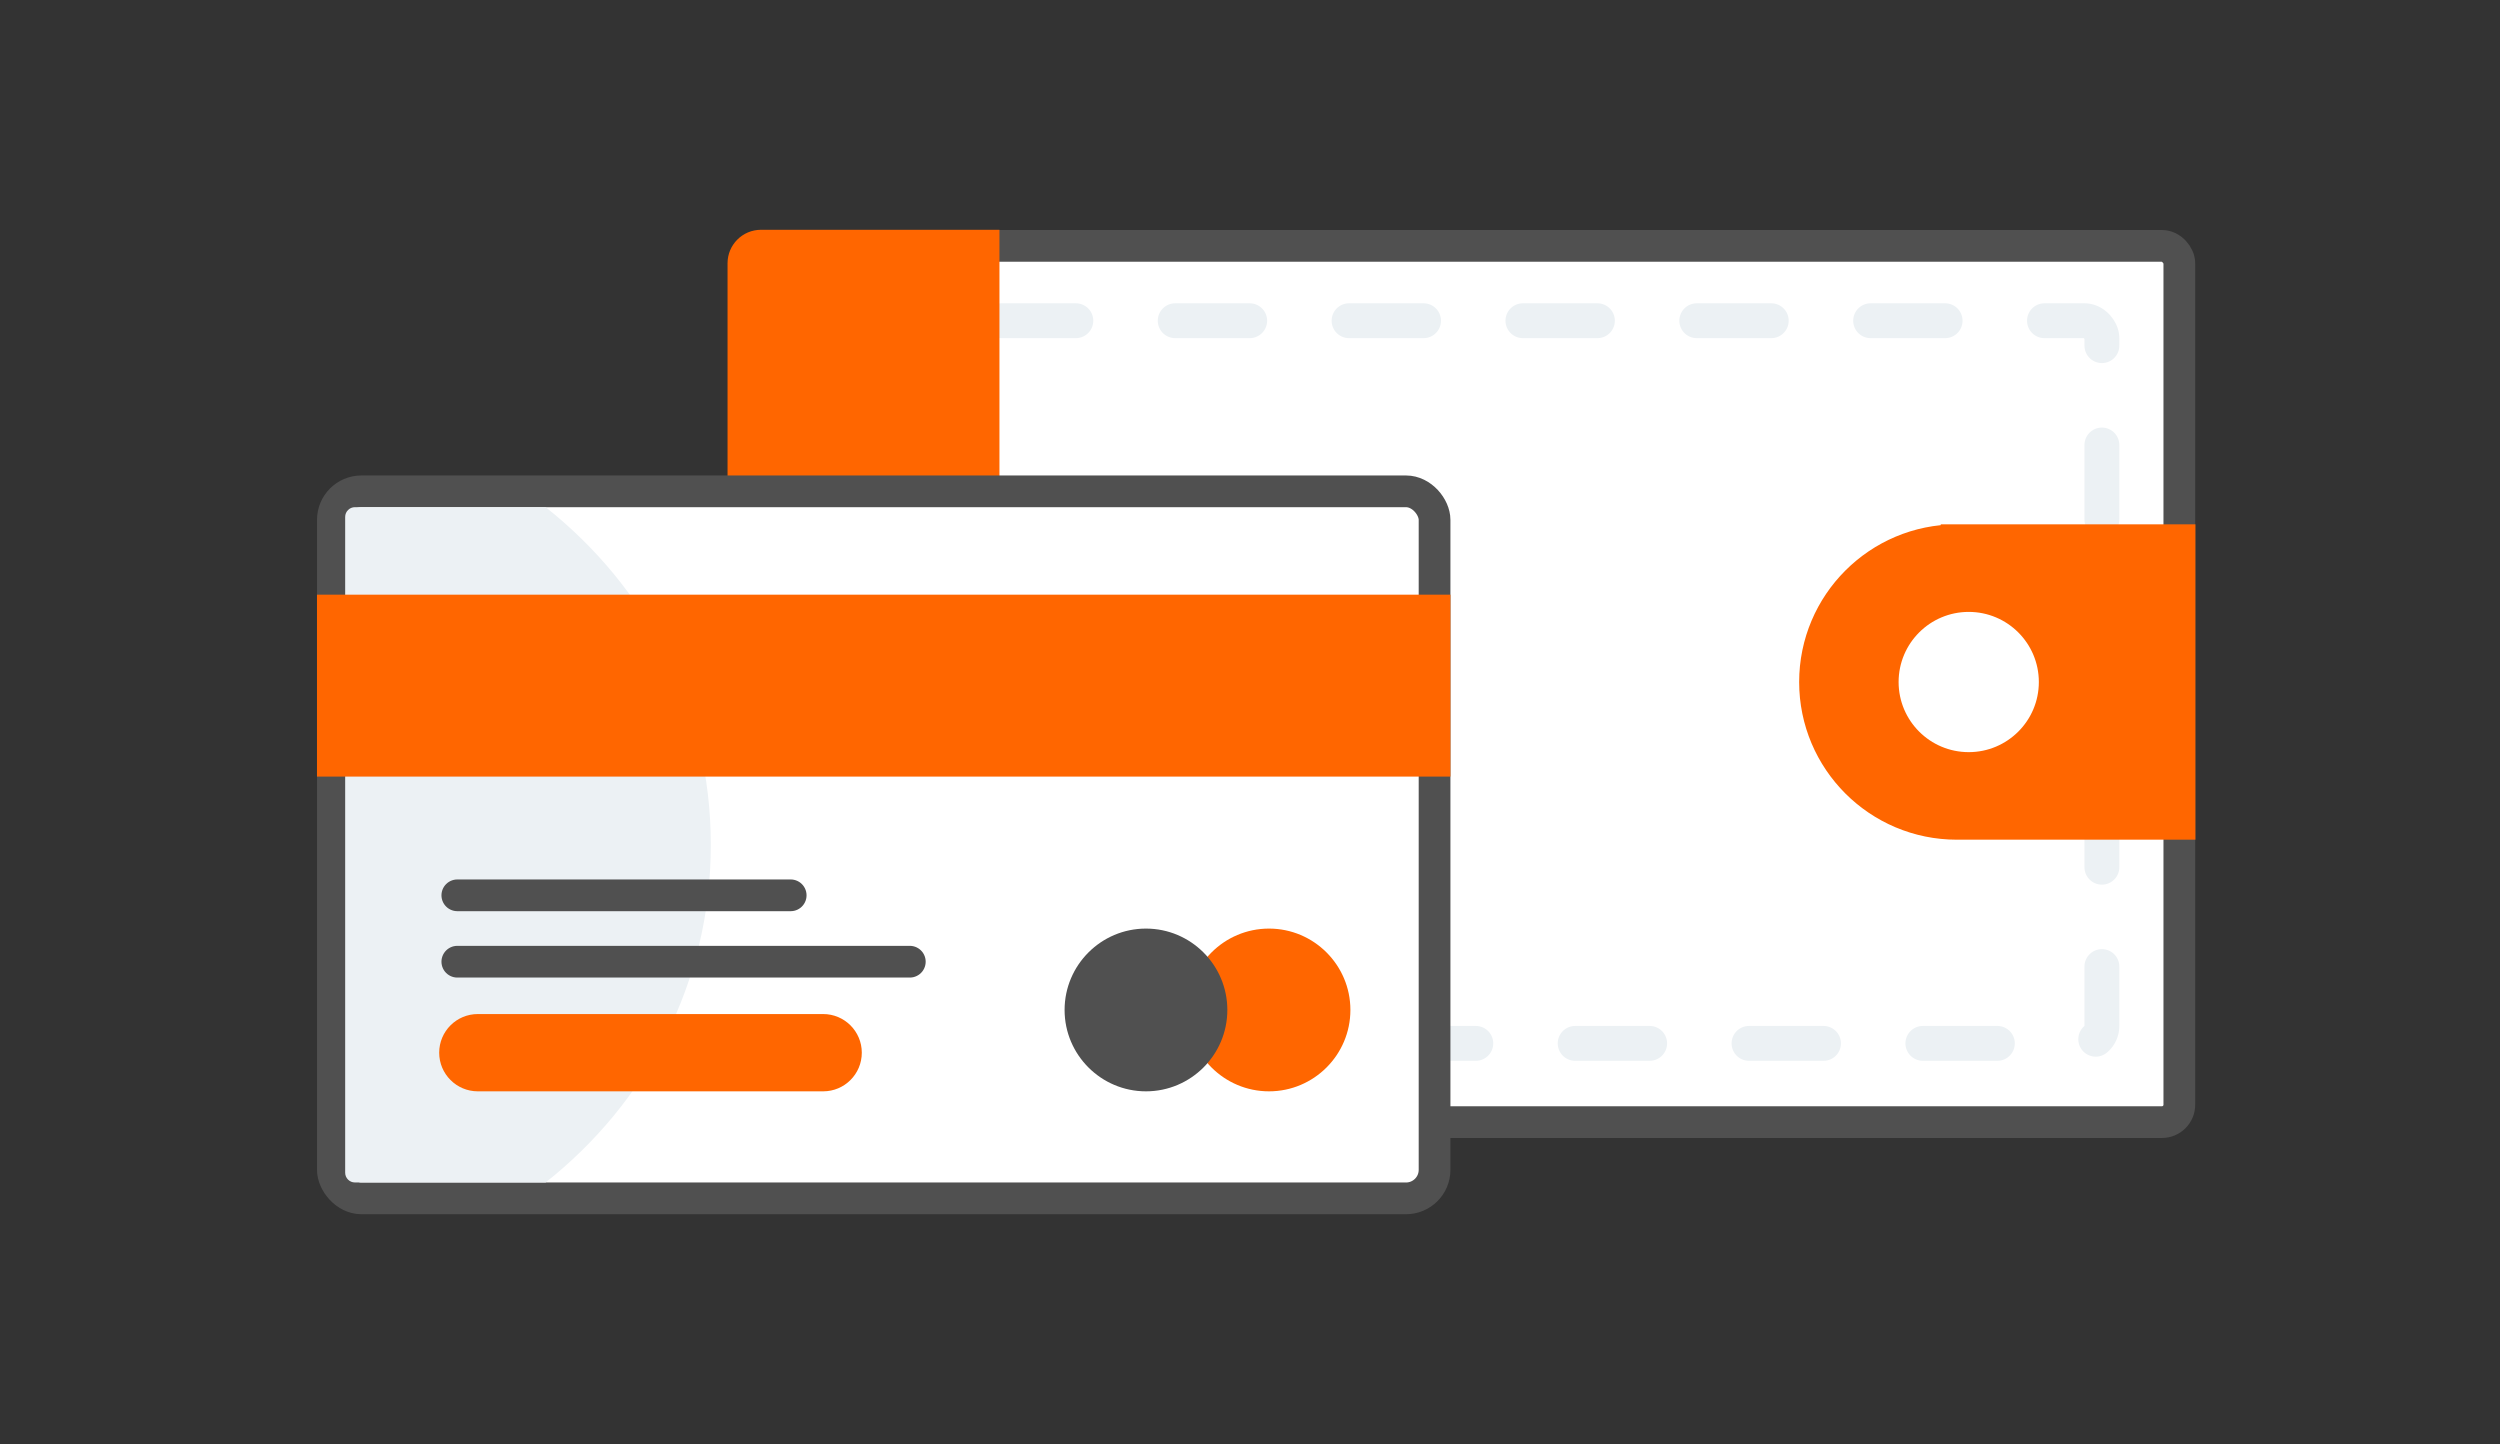 <?xml version="1.0" encoding="UTF-8"?>
<svg id="Livello_1" data-name="Livello 1" xmlns="http://www.w3.org/2000/svg" viewBox="0 0 502 290">
  <rect x="0" y="0" width="502" height="290" fill="#333333" stroke="none"/>
  <defs>
    <style>
      .cls-1, .cls-2 {
        stroke: #505050;
        stroke-width: 6.37px;
      }

      .cls-1, .cls-2, .cls-3, .cls-4 {
        stroke-linecap: round;
      }

      .cls-1, .cls-4 {
        stroke-linejoin: round;
      }

      .cls-1, .cls-5 {
        fill: #fff;
      }

      .cls-2, .cls-4 {
        fill: none;
      }

      .cls-3 {
        stroke: #f60;
        stroke-width: 6.46px;
      }

      .cls-3, .cls-6 {
        fill: #f60;
      }

      .cls-4 {
        stroke: #ecf1f4;
        stroke-dasharray: 0 0 14.96 19.95;
        stroke-width: 7px;
      }

      .cls-7 {
        fill: #505050;
      }

      .cls-7, .cls-6, .cls-5, .cls-8 {
        stroke-width: 0px;
      }

      .cls-8 {
        fill: #ecf1f4;
      }
    </style>
  </defs>
  <rect class="cls-1" x="178.22" y="49.37" width="259.39" height="175.95" rx="3.49" ry="3.49"/>
  <rect class="cls-4" x="162.67" y="64.4" width="259.39" height="145.11" rx="3.49" ry="3.49"/>
  <path class="cls-3" d="M152.81,49.37h44.65v175.95h-44.65c-1.92,0-3.49-1.56-3.49-3.49V52.86c0-1.92,1.56-3.49,3.49-3.49Z"/>
  <g>
    <path class="cls-3" d="M392.93,108.52h44.68v56.86h-44.68c-15.69,0-28.43-12.74-28.43-28.43h0c0-15.69,12.74-28.43,28.43-28.43Z"/>
    <circle class="cls-5" cx="395.32" cy="136.95" r="14.08"/>
  </g>
  <g>
    <rect class="cls-1" x="66.84" y="98.66" width="221.22" height="141.97" rx="5.73" ry="5.73"/>
    <path class="cls-8" d="M142.73,169.64c0-27.77-12.96-51.8-33.17-67.8h-38.29c-1.08,0-1.96.88-1.96,1.96v131.68c0,1.08.88,1.96,1.96,1.96h38.29c20.2-16,33.17-40.03,33.17-67.8Z"/>
    <g>
      <circle class="cls-6" cx="254.82" cy="202.8" r="12.36"/>
      <path class="cls-6" d="M254.82,219.14c-9.01,0-16.34-7.33-16.34-16.34s7.33-16.34,16.34-16.34,16.34,7.33,16.34,16.34-7.33,16.34-16.34,16.34ZM254.82,194.43c-4.62,0-8.37,3.76-8.37,8.37s3.76,8.37,8.37,8.37,8.37-3.76,8.37-8.37-3.76-8.37-8.37-8.37Z"/>
    </g>
    <g>
      <circle class="cls-7" cx="230.11" cy="202.8" r="12.36"/>
      <path class="cls-7" d="M230.11,219.14c-9.01,0-16.34-7.33-16.34-16.34s7.33-16.34,16.34-16.34,16.34,7.33,16.34,16.34-7.33,16.34-16.34,16.34ZM230.11,194.43c-4.62,0-8.37,3.76-8.37,8.37s3.76,8.37,8.37,8.37,8.37-3.76,8.37-8.37-3.76-8.37-8.37-8.37Z"/>
    </g>
    <line class="cls-2" x1="91.83" y1="193.11" x2="182.69" y2="193.11"/>
    <path class="cls-6" d="M165.29,219.14h-69.34c-4.28,0-7.76-3.47-7.76-7.76s3.47-7.76,7.76-7.76h69.34c4.28,0,7.76,3.47,7.76,7.76s-3.47,7.76-7.76,7.76Z"/>
    <line class="cls-2" x1="91.83" y1="179.78" x2="158.77" y2="179.78"/>
    <rect class="cls-6" x="63.65" y="119.41" width="227.59" height="36.53"/>
  </g>
</svg>